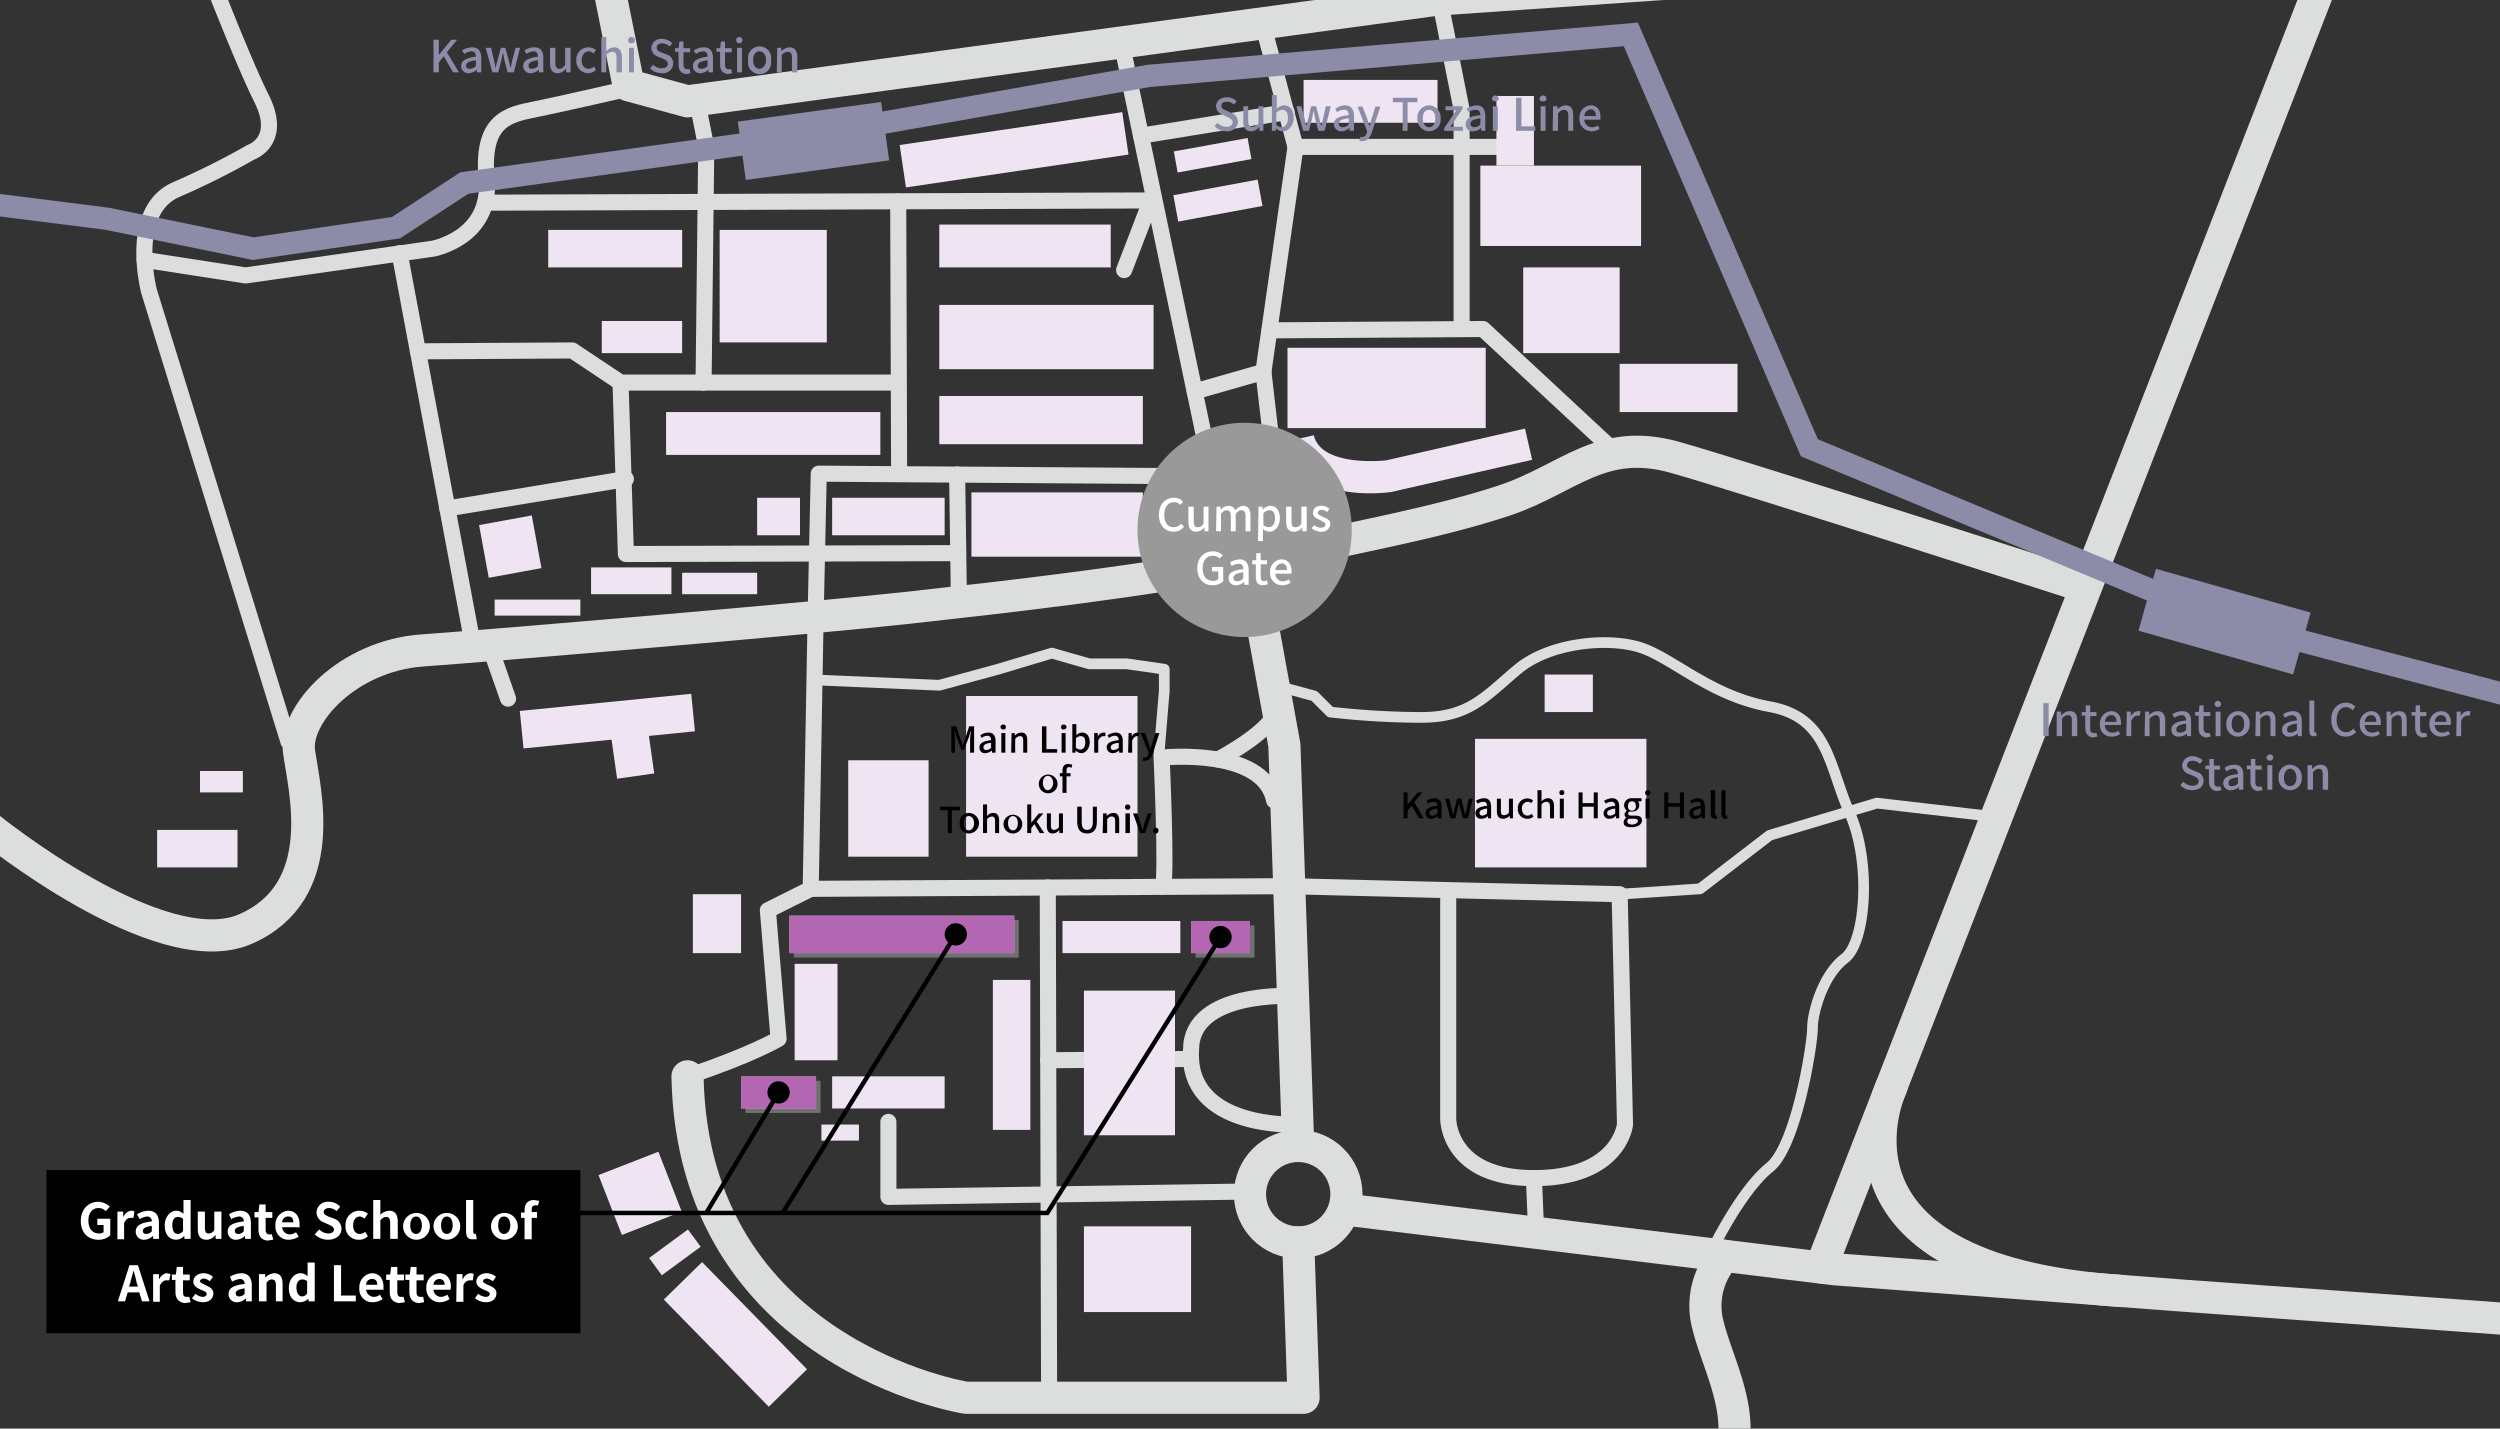 <svg xmlns="http://www.w3.org/2000/svg" xmlns:xlink="http://www.w3.org/1999/xlink" viewBox="0 0 560 320"><rect x="0" y="0" width="560" height="320" fill="#333333" stroke="none"/><defs><clipPath id="a"><rect width="560" height="320" fill="none"/></clipPath></defs><title>campus_map_en</title><g clip-path="url(#a)"><path d="M-2.6,185.3S35.8,216.5,55,208.1s13.2-31.2,12-39.6,10.8-21.6,27.6-22.8,87.6-7.2,109.2-9.6,54-6,76.8-10.8,42-8.4,56.4-13.2,21.6-14.4,38.4-9.6,91.2,28.8,91.2,28.8" fill="none" stroke="#dcdddd" stroke-linecap="round" stroke-linejoin="round" stroke-width="7.2"/><polyline points="623.2 299.9 490 290.3 410.8 284.3 302.8 271.1" fill="none" stroke="#dcdddd" stroke-linecap="round" stroke-linejoin="round" stroke-width="7.2"/><circle cx="290.8" cy="267.5" r="10.8" fill="none" stroke="#dcdddd" stroke-linecap="round" stroke-linejoin="round" stroke-width="7.2"/><polyline points="290.8 256.7 287.7 166.9 280.5 127.3" fill="none" stroke="#dcdddd" stroke-linecap="round" stroke-linejoin="round" stroke-width="7.2"/><path d="M290.8,278.3l1.2,34.8H216.4s-61.2-9.6-62.4-72" fill="none" stroke="#dcdddd" stroke-linecap="round" stroke-linejoin="round" stroke-width="7.2"/><path d="M181.6,199.1l107-.6,36.4.9,37.8.9,1.2,51.6s-1.2,12-20.4,12-19.2-13.2-19.2-13.2V201.5" fill="none" stroke="#dcdddd" stroke-linecap="round" stroke-linejoin="round" stroke-width="3.6"/><line x1="344.1" y1="276.1" x2="343.6" y2="263.9" fill="none" stroke="#dcdddd" stroke-linecap="round" stroke-linejoin="round" stroke-width="3.6"/><path d="M290.6,251.9s-25,1.2-23.8-16.8c0-13.2,22.8-12,22.8-12" fill="none" stroke="#dcdddd" stroke-linecap="round" stroke-linejoin="round" stroke-width="3.6"/><polyline points="279.4 266.9 199 268.1 199 251.3" fill="none" stroke="#dcdddd" stroke-linecap="round" stroke-linejoin="round" stroke-width="3.6"/><line x1="235" y1="313.1" x2="234.7" y2="198.8" fill="none" stroke="#dcdddd" stroke-linecap="round" stroke-linejoin="round" stroke-width="3.6"/><line x1="234.8" y1="237.5" x2="266.8" y2="237.2" fill="none" stroke="#dcdddd" stroke-linecap="round" stroke-linejoin="round" stroke-width="3.6"/><path d="M260.5,198.6c.9-2.5-.3-28.9-.3-28.9s22.8-2.4,25.2,9.6" fill="none" stroke="#dcdddd" stroke-linecap="round" stroke-linejoin="round" stroke-width="3.6"/><path d="M286.1,157.9c.6,5-13.2,12.2-13.2,12.2" fill="none" stroke="#dcdddd" stroke-linecap="round" stroke-linejoin="round" stroke-width="3.6"/><path d="M386.3,281.3a16.8,16.8,0,0,0-3.7,15.6c2.4,9.6,9.6,21.6,3.6,32.4" fill="none" stroke="#dcdddd" stroke-linecap="round" stroke-linejoin="round" stroke-width="7.2"/><path d="M154,241.1c14.4-4.8,20.4-8.4,20.4-8.4L172,203.9l9.6-4.8,1.1-60.9.7-32.1,88.2.6" fill="none" stroke="#dcdddd" stroke-linecap="round" stroke-linejoin="round" stroke-width="3.6"/><line x1="407.9" y1="283.9" x2="526" y2="-19.3" fill="none" stroke="#dcdddd" stroke-linecap="round" stroke-linejoin="round" stroke-width="7.2"/><path d="M423.7,243.4s-19.6,41,51.6,45.8" fill="none" stroke="#dcdddd" stroke-linecap="round" stroke-linejoin="round" stroke-width="7.2"/><polyline points="524 -14.1 322 -0.1 154 22.7 140.8 19.1 133.6 -16.9" fill="none" stroke="#dcdddd" stroke-linecap="round" stroke-linejoin="round" stroke-width="7.2"/><path d="M64.6,166.1,33.4,65.3s-4.8-18,6-22.8a170.6,170.6,0,0,0,16.8-8.4s7.2-2.4,2.4-12S44.2-12.7,44.2-12.7" fill="none" stroke="#dcdddd" stroke-linecap="round" stroke-linejoin="round" stroke-width="3.6"/><path d="M32.4,58.2,55,61.7l42-6s13.2-2.4,12-15.6,4.8-14.4,10.8-15.6,21.6-4.8,21.6-4.8" fill="none" stroke="#dcdddd" stroke-linecap="round" stroke-linejoin="round" stroke-width="3.6"/><line x1="89.5" y1="56.7" x2="106" y2="144.8" fill="none" stroke="#dcdddd" stroke-linecap="round" stroke-linejoin="round" stroke-width="3.6"/><line x1="109.6" y1="144.5" x2="113.8" y2="156.5" fill="none" stroke="#dcdddd" stroke-linecap="round" stroke-linejoin="round" stroke-width="3.6"/><polyline points="93.6 78.7 128.2 78.5 139 85.7 200.2 85.7" fill="none" stroke="#dcdddd" stroke-linecap="round" stroke-linejoin="round" stroke-width="3.6"/><polyline points="108.7 45.4 257.8 44.9 251.8 60.5" fill="none" stroke="#dcdddd" stroke-linecap="round" stroke-linejoin="round" stroke-width="3.6"/><line x1="275.7" y1="126.3" x2="251.2" y2="9.5" fill="none" stroke="#dcdddd" stroke-linecap="round" stroke-linejoin="round" stroke-width="3.6"/><polyline points="282.8 5.2 290.2 32.9 283 83.3 287.7 123.8" fill="none" stroke="#dcdddd" stroke-linecap="round" stroke-linejoin="round" stroke-width="3.6"/><line x1="267.6" y1="87.7" x2="283" y2="83.3" fill="none" stroke="#dcdddd" stroke-linecap="round" stroke-linejoin="round" stroke-width="3.6"/><line x1="255.6" y1="30.4" x2="288.2" y2="25.1" fill="none" stroke="#dcdddd" stroke-linecap="round" stroke-linejoin="round" stroke-width="3.6"/><polyline points="322.6 0.5 327.4 24.5 327.4 73.7" fill="none" stroke="#dcdddd" stroke-linecap="round" stroke-linejoin="round" stroke-width="3.6"/><polyline points="284.4 74 332.2 73.7 362.2 101.6" fill="none" stroke="#dcdddd" stroke-linecap="round" stroke-linejoin="round" stroke-width="3.6"/><line x1="290.2" y1="32.9" x2="335.8" y2="32.9" fill="none" stroke="#dcdddd" stroke-linecap="round" stroke-linejoin="round" stroke-width="3.6"/><line x1="201.2" y1="45.1" x2="201.4" y2="104.9" fill="none" stroke="#dcdddd" stroke-linecap="round" stroke-linejoin="round" stroke-width="3.6"/><line x1="214.8" y1="134.8" x2="214.4" y2="106.3" fill="none" stroke="#dcdddd" stroke-linecap="round" stroke-linejoin="round" stroke-width="3.6"/><polyline points="214.6 123.9 140.2 124.1 139 85.7" fill="none" stroke="#dcdddd" stroke-linecap="round" stroke-linejoin="round" stroke-width="3.6"/><polyline points="157.6 85.7 158.2 32.9 156.1 22.4" fill="none" stroke="#dcdddd" stroke-linecap="round" stroke-linejoin="round" stroke-width="3.6"/><line x1="100.2" y1="113.9" x2="140.2" y2="107.3" fill="none" stroke="#dcdddd" stroke-linecap="round" stroke-linejoin="round" stroke-width="3.6"/><path d="M384.4,278.3s6-12,12-16.8,9.6-27.6,9.6-31.2,2.4-12,7.2-15.6,6-21.6,1.2-32.4-4.8-21.6-18-24-21.6-10.8-28.8-13.2-20.4-1.2-27.6,4.8-10.8,10.8-21.6,10.8a185.3,185.3,0,0,1-20.4-1.2l-3.6-3.6-6.6-1.8" fill="none" stroke="#dcdddd" stroke-linecap="round" stroke-linejoin="round" stroke-width="2.4"/><polyline points="362.8 200.3 380.8 199.1 396.4 187.1 420.4 179.9 447.2 183" fill="none" stroke="#dcdddd" stroke-linecap="round" stroke-linejoin="round" stroke-width="2.4"/><polyline points="182.5 152.3 210.4 153.5 223.6 149.9 235.6 146.3 244 148.7 252.4 148.7 260.8 149.9 260.8 154.7 259.6 169.1" fill="none" stroke="#dcdddd" stroke-linecap="round" stroke-linejoin="round" stroke-width="2.4"/></g><rect x="216.4" y="155.9" width="38.4" height="36" fill="#efe4f1"/><rect x="190" y="170.3" width="18" height="21.6" fill="#efe4f1"/><rect x="242.8" y="221.9" width="20.4" height="32.4" fill="#efe4f1"/><rect x="242.8" y="274.7" width="24" height="19.2" fill="#efe4f1"/><rect x="167" y="242.1" width="16.8" height="7.2" fill="#999" opacity="0.6"/><rect x="267.8" y="207.3" width="13.2" height="7.2" fill="#999" opacity="0.6"/><rect x="177.8" y="206.1" width="50.4" height="8.4" fill="#999" opacity="0.6"/><rect x="166" y="241.1" width="16.8" height="7.2" fill="#fff"/><rect x="266.8" y="206.3" width="13.2" height="7.2" fill="#fff"/><rect x="176.8" y="205.1" width="50.4" height="8.4" fill="#fff"/><rect x="166" y="241.1" width="16.8" height="7.2" fill="#81017d" opacity="0.6"/><rect x="186.4" y="241.1" width="25.2" height="7.2" fill="#efe4f1"/><rect x="184" y="251.9" width="8.4" height="3.6" fill="#efe4f1"/><rect x="222.4" y="219.5" width="8.4" height="33.6" fill="#efe4f1"/><rect x="238" y="206.3" width="26.4" height="7.2" fill="#efe4f1"/><rect x="266.8" y="206.3" width="13.2" height="7.2" fill="#81017d" opacity="0.6"/><rect x="330.4" y="165.5" width="38.4" height="28.8" fill="#efe4f1"/><rect x="346" y="151.1" width="10.8" height="8.4" fill="#efe4f1"/><rect x="176.8" y="205.1" width="50.4" height="8.4" fill="#81017d" opacity="0.6"/><rect x="178" y="215.9" width="9.6" height="21.6" fill="#efe4f1"/><rect x="155.2" y="200.3" width="10.8" height="13.2" fill="#efe4f1"/><rect x="35.2" y="185.9" width="18" height="8.4" fill="#efe4f1"/><rect x="44.8" y="172.7" width="9.6" height="4.8" fill="#efe4f1"/><rect x="136" y="260.3" width="14.4" height="14.4" transform="translate(-87.2 70.1) rotate(-21.3)" fill="#efe4f1"/><rect x="145.6" y="278.3" width="10.8" height="4.8" transform="translate(-136.7 143.7) rotate(-36.3)" fill="#efe4f1"/><rect x="158.8" y="281.9" width="12" height="33.6" transform="translate(-162 200.8) rotate(-44.4)" fill="#efe4f1"/><rect x="362.8" y="81.5" width="26.4" height="10.8" fill="#efe4f1"/><rect x="341.2" y="59.9" width="21.6" height="19.2" fill="#efe4f1"/><rect x="331.6" y="37.1" width="36" height="18" fill="#efe4f1"/><rect x="335.2" y="21.5" width="8.4" height="15.6" fill="#efe4f1"/><rect x="292" y="17.9" width="30" height="9.6" fill="#efe4f1"/><rect x="263.2" y="41.9" width="19.2" height="6" transform="translate(-3.6 50.5) rotate(-10.5)" fill="#efe4f1"/><rect x="263.2" y="32.3" width="16.8" height="4.8" transform="translate(-1.8 49.2) rotate(-10.3)" fill="#efe4f1"/><rect x="288.4" y="77.9" width="44.4" height="18" fill="#efe4f1"/><path d="M306.9,110.5c-7.8,0-17.6-2.4-19.6-11.4l7-1.6c1.6,6.9,14.8,5.8,16.3,5.6l31-7.1,1.6,7-31.5,7.2A34.3,34.3,0,0,1,306.9,110.5Z" fill="#efe4f1"/><rect x="202" y="28.7" width="50.4" height="9.6" transform="translate(-2.5 33.6) rotate(-8.4)" fill="#efe4f1"/><rect x="161.2" y="51.5" width="24" height="25.2" fill="#efe4f1"/><rect x="122.8" y="51.5" width="30" height="8.4" fill="#efe4f1"/><rect x="134.8" y="71.9" width="18" height="7.2" fill="#efe4f1"/><rect x="149.2" y="92.3" width="48" height="9.6" fill="#efe4f1"/><rect x="108.4" y="116.3" width="12" height="12" transform="translate(-20.3 22.8) rotate(-10.4)" fill="#efe4f1"/><rect x="132.4" y="127.1" width="18" height="6" fill="#efe4f1"/><rect x="152.8" y="128.3" width="16.8" height="4.8" fill="#efe4f1"/><rect x="110.8" y="134.3" width="19.2" height="3.6" fill="#efe4f1"/><rect x="186.4" y="111.5" width="25.2" height="8.4" fill="#efe4f1"/><rect x="169.6" y="111.5" width="9.6" height="8.4" fill="#efe4f1"/><rect x="217.6" y="110.3" width="38.4" height="14.4" fill="#efe4f1"/><rect x="210.4" y="88.7" width="45.6" height="10.8" fill="#efe4f1"/><rect x="210.4" y="68.3" width="48" height="14.4" fill="#efe4f1"/><rect x="210.4" y="50.3" width="38.4" height="9.6" fill="#efe4f1"/><rect x="115.6" y="157.1" width="38.4" height="8.4" transform="matrix(1, -0.1, 0.1, 1, -14.88, 13.71)" fill="#efe4f1"/><rect x="137.2" y="160.7" width="8.4" height="13.2" transform="translate(-22.1 21.6) rotate(-8.1)" fill="#efe4f1"/><circle cx="278.8" cy="118.7" r="24" fill="#999"/><path d="M259.6,115.3c0-2.4,1.5-3.8,3.3-3.8a2.6,2.6,0,0,1,2.1.9l-.6.7a1.8,1.8,0,0,0-1.4-.6c-1.3,0-2.2,1-2.2,2.8s.8,2.8,2.1,2.8a2.3,2.3,0,0,0,1.7-.8l.6.7a3,3,0,0,1-2.3,1.1C261,119.1,259.6,117.7,259.6,115.3Z" fill="#fff"/><path d="M266.2,116.9v-3.4h1.2v3.3c0,.9.2,1.3.9,1.3s.8-.2,1.3-.8v-3.8h1.1V119h-.9v-.9h0a2.4,2.4,0,0,1-1.8,1C266.7,119.1,266.2,118.3,266.2,116.9Z" fill="#fff"/><path d="M272.5,113.5h.9v.7h0a2.6,2.6,0,0,1,1.7-.9,1.6,1.6,0,0,1,1.6,1,2.8,2.8,0,0,1,1.7-1c1.2,0,1.7.8,1.7,2.2V119h-1.1v-3.4c0-.9-.3-1.3-.9-1.3s-.8.3-1.3.8V119h-1.1v-3.4c0-.9-.3-1.3-.9-1.3s-.8.3-1.3.8V119h-1.1Z" fill="#fff"/><path d="M281.9,113.5h.9v.6h.1a2.5,2.5,0,0,1,1.6-.8c1.4,0,2.2,1.1,2.2,2.8s-1.1,3-2.3,3a2.4,2.4,0,0,1-1.5-.6v2.7h-1.1Zm3.7,2.6c0-1.1-.3-1.8-1.3-1.8a1.9,1.9,0,0,0-1.3.7v2.6a1.9,1.9,0,0,0,1.2.5C285,118.1,285.6,117.4,285.6,116.1Z" fill="#fff"/><path d="M288.1,116.9v-3.4h1.2v3.3c0,.9.2,1.3.9,1.3a1.5,1.5,0,0,0,1.3-.8v-3.8h1.2V119h-1v-.9h0a2.2,2.2,0,0,1-1.8,1C288.6,119.1,288.1,118.3,288.1,116.9Z" fill="#fff"/><path d="M293.8,118.3l.6-.7a2,2,0,0,0,1.5.6c.7,0,1-.3,1-.7s-.6-.7-1.2-1-1.6-.6-1.6-1.6.7-1.6,1.9-1.6a2.5,2.5,0,0,1,1.8.7l-.5.7a2.1,2.1,0,0,0-1.2-.5c-.6,0-.9.3-.9.7s.6.6,1.2.9,1.6.6,1.6,1.6a1.9,1.9,0,0,1-2.1,1.7A3,3,0,0,1,293.8,118.3Z" fill="#fff"/><path d="M268.2,127.3c0-2.4,1.5-3.8,3.5-3.8a3,3,0,0,1,2.2.9l-.7.7a2.1,2.1,0,0,0-1.5-.6c-1.4,0-2.3,1-2.3,2.8s.8,2.8,2.4,2.8a1.4,1.4,0,0,0,1.1-.4V128h-1.4v-1H274v3.2a3.3,3.3,0,0,1-2.4.9C269.7,131.1,268.2,129.7,268.2,127.3Z" fill="#fff"/><path d="M275.2,129.5c0-1.2,1-1.8,3.3-2,0-.7-.2-1.2-1-1.2a3,3,0,0,0-1.6.5l-.4-.8a4.4,4.4,0,0,1,2.2-.7c1.3,0,2,.9,2,2.4V131h-1v-.7h0a2.5,2.5,0,0,1-1.7.8A1.6,1.6,0,0,1,275.2,129.5Zm3.3,0v-1.3c-1.6.2-2.2.6-2.2,1.2s.4.8.9.8A1.6,1.6,0,0,0,278.5,129.5Z" fill="#fff"/><path d="M281.3,129.2v-2.8h-.8v-.9h.9v-1.6h1v1.6h1.4v.9h-1.4v2.8c0,.6.2,1,.8,1l.6-.2.2.9-1.1.2C281.7,131.1,281.3,130.3,281.3,129.2Z" fill="#fff"/><path d="M284.5,128.2a2.7,2.7,0,0,1,2.5-2.9c1.5,0,2.3,1.1,2.3,2.6s0,.5-.1.6h-3.5a1.6,1.6,0,0,0,1.7,1.7,2.8,2.8,0,0,0,1.3-.4l.4.7a3.1,3.1,0,0,1-1.9.6A2.7,2.7,0,0,1,284.5,128.2Zm3.8-.5c0-.9-.4-1.5-1.2-1.5a1.5,1.5,0,0,0-1.4,1.5Z" fill="#fff"/><circle cx="214.1" cy="209.3" r="2.5"/><circle cx="174.4" cy="244.7" r="2.5"/><circle cx="273.4" cy="209.9" r="2.5"/><path d="M314.4,177.5h.9v2.7h0l2.3-2.7h1l-1.8,2.2,2.1,3.6h-1l-1.7-2.8-.9,1.1v1.7h-.9Z"/><path d="M319.3,182.2c0-1,.8-1.5,2.7-1.7a.8.8,0,0,0-.9-.9,2.5,2.5,0,0,0-1.2.4l-.4-.6a3.5,3.5,0,0,1,1.8-.6c1.1,0,1.6.7,1.6,1.9v2.6h-.8v-.5H322a1.8,1.8,0,0,1-1.4.6A1.2,1.2,0,0,1,319.3,182.2Zm2.7,0v-1.1c-1.3.2-1.8.5-1.8,1s.3.6.7.6A1.8,1.8,0,0,0,322,182.2Z"/><path d="M323.7,178.9h.9l.6,2.4.3,1.3h0l.3-1.3.6-2.4h.9l.6,2.4.3,1.3h0l.3-1.3.5-2.4h.9l-1.1,4.4h-1.1l-.6-2.1-.3-1.3h0l-.3,1.3-.5,2.1h-1.1Z"/><path d="M330.5,182.2c0-1,.8-1.5,2.6-1.7,0-.5-.2-.9-.8-.9a2.8,2.8,0,0,0-1.3.4l-.4-.6a3.5,3.5,0,0,1,1.8-.6c1.1,0,1.6.7,1.6,1.9v2.6h-.7v-.5h0a2,2,0,0,1-1.4.6A1.2,1.2,0,0,1,330.5,182.2Zm2.6,0v-1.1c-1.3.2-1.7.5-1.7,1a.6.6,0,0,0,.6.6A1.8,1.8,0,0,0,333.1,182.2Z"/><path d="M335.3,181.7v-2.8h.9v2.7c0,.8.2,1,.7,1a1.3,1.3,0,0,0,1.1-.6v-3.1h.9v4.4h-.7v-.6h0a2.1,2.1,0,0,1-1.5.7C335.7,183.4,335.3,182.8,335.3,181.7Z"/><path d="M340,181.1a2.1,2.1,0,0,1,3.4-1.8l-.4.6a1.3,1.3,0,0,0-.8-.3,1.4,1.4,0,0,0-1.3,1.5c0,1,.5,1.6,1.3,1.6a1.5,1.5,0,0,0,.9-.4l.4.6a1.9,1.9,0,0,1-1.4.5A2.1,2.1,0,0,1,340,181.1Z"/><path d="M344.4,177h.9v2.5a2.3,2.3,0,0,1,1.4-.7c1,0,1.4.7,1.4,1.8v2.7h-.9v-2.6c0-.8-.3-1.1-.8-1.1a1.5,1.5,0,0,0-1.1.6v3.1h-.9Z"/><path d="M349.3,177.6c0-.4.2-.6.5-.6a.5.5,0,0,1,.6.6c0,.3-.2.5-.6.5A.5.5,0,0,1,349.3,177.6Zm.1,1.3h.9v4.4h-.9Z"/><path d="M353.6,177.5h.9v2.4H357v-2.4h.9v5.8H357v-2.6h-2.5v2.6h-.9Z"/><path d="M359.2,182.2c0-1,.8-1.5,2.6-1.7a.8.8,0,0,0-.9-.9,2.5,2.5,0,0,0-1.2.4l-.4-.6a3.5,3.5,0,0,1,1.8-.6c1.1,0,1.6.7,1.6,1.9v2.6H362v-.5h-.1a1.8,1.8,0,0,1-1.4.6A1.2,1.2,0,0,1,359.2,182.2Zm2.6,0v-1.1c-1.3.2-1.8.5-1.8,1s.3.6.7.6A1.8,1.8,0,0,0,361.8,182.2Z"/><path d="M363.7,184.2a1.1,1.1,0,0,1,.6-1h0a1,1,0,0,1-.4-.8c0-.3.3-.6.5-.8h0a1.7,1.7,0,0,1-.6-1.2,1.6,1.6,0,0,1,1.7-1.6h2.2v.7h-.8a1.1,1.1,0,0,1,.3.8c0,1-.7,1.5-1.7,1.5h-.6a.8.8,0,0,0-.2.5c0,.2.2.4.7.4h.8c1.1,0,1.6.3,1.6,1.1s-.9,1.5-2.3,1.5S363.7,184.9,363.7,184.2Zm3.2-.3c0-.3-.3-.5-.8-.5h-1.3a.9.9,0,0,0-.3.6c0,.4.4.7,1.1.7S366.9,184.3,366.9,183.9Zm-.5-3.5a.8.8,0,0,0-.9-.9.8.8,0,0,0-.8.9.9.9,0,1,0,1.7,0Z"/><path d="M368.5,177.6a.6.6,0,1,1,1.2,0,.6.6,0,0,1-1.2,0Zm.1,1.3h.9v4.4h-.9Z"/><path d="M372.8,177.5h.9v2.4h2.6v-2.4h.9v5.8h-.9v-2.6h-2.6v2.6h-.9Z"/><path d="M378.4,182.2c0-1,.8-1.5,2.6-1.7,0-.5-.2-.9-.8-.9a2.8,2.8,0,0,0-1.3.4l-.3-.6a2.9,2.9,0,0,1,1.7-.6c1.1,0,1.6.7,1.6,1.9v2.6h-.7v-.5h0a2,2,0,0,1-1.4.6A1.2,1.2,0,0,1,378.4,182.2Zm2.6,0v-1.1c-1.3.2-1.7.5-1.7,1s.3.6.7.6A1.4,1.4,0,0,0,381,182.2Z"/><path d="M383.2,182.3V177h1v5.4c0,.2.1.3.2.3h.1l.2.7h-.5C383.5,183.4,383.2,183,383.2,182.3Z"/><path d="M385.6,182.3V177h.9v5.4a.3.3,0,0,0,.3.3h.1v.7h-.5C385.9,183.4,385.6,183,385.6,182.3Z"/><path d="M213.1,162.7h1.1l1,3a5.6,5.6,0,0,1,.4,1.2h.1a5.6,5.6,0,0,1,.4-1.2l1-3h1.1v5.9h-.9v-2.9a11,11,0,0,1,.2-1.8h-.1l-.4,1.3-1.1,2.8h-.5l-1.1-2.8-.4-1.3h-.1a10.9,10.9,0,0,1,.1,1.8v2.9h-.8Z"/><path d="M219.4,167.4c0-.9.8-1.4,2.6-1.6,0-.5-.2-1-.8-1a2.1,2.1,0,0,0-1.3.5l-.3-.6a3.2,3.2,0,0,1,1.8-.6c1.1,0,1.6.7,1.6,1.9v2.6h-.8v-.5h0a2.5,2.5,0,0,1-1.4.6A1.2,1.2,0,0,1,219.4,167.4Zm2.6.1v-1.1c-1.3.1-1.7.5-1.7,1s.3.6.7.6A1.4,1.4,0,0,0,222,167.5Z"/><path d="M224.1,162.8a.6.6,0,0,1,.6-.5c.4,0,.6.2.6.5a.5.5,0,0,1-.6.6A.6.6,0,0,1,224.1,162.8Zm.2,1.4h.9v4.4h-.9Z"/><path d="M226.6,164.2h.7v.6h0a2.1,2.1,0,0,1,1.5-.7c.9,0,1.3.6,1.3,1.7v2.8h-.9v-2.7c0-.7-.2-1-.7-1s-.7.2-1.1.6v3.1h-.9Z"/><path d="M233.4,162.7h1v5.1h2.4v.8h-3.4Z"/><path d="M237.7,162.8c0-.3.2-.5.6-.5a.6.6,0,0,1,.6.5.6.6,0,0,1-.6.6A.5.5,0,0,1,237.7,162.8Zm.1,1.4h.9v4.4h-.9Z"/><path d="M240.9,168.1h0v.5h-.7v-6.4h.9v2.5a1.8,1.8,0,0,1,1.3-.6c1.1,0,1.7.9,1.7,2.2s-.9,2.4-1.8,2.4A1.9,1.9,0,0,1,240.9,168.1Zm2.2-1.8c0-.9-.3-1.4-1-1.4a1.4,1.4,0,0,0-1.1.5v2.1a1.6,1.6,0,0,0,1,.4C242.6,167.9,243.1,167.4,243.1,166.3Z"/><path d="M245.1,164.2h.8v.8h0a1.5,1.5,0,0,1,1.2-.9h.5v.8h-.5c-.3,0-.8.3-1.1,1v2.7h-.9Z"/><path d="M247.9,167.4c0-.9.8-1.4,2.7-1.6,0-.5-.2-1-.9-1a2.4,2.4,0,0,0-1.3.5l-.3-.6a3.5,3.5,0,0,1,1.8-.6c1.1,0,1.6.7,1.6,1.9v2.6h-.8v-.5h0a2.2,2.2,0,0,1-1.4.6A1.3,1.3,0,0,1,247.9,167.4Zm2.7.1v-1.1c-1.3.1-1.8.5-1.8,1s.3.6.7.6A1.8,1.8,0,0,0,250.6,167.5Z"/><path d="M252.8,164.2h.7v.8h0a1.5,1.5,0,0,1,1.3-.9h.5l-.2.8h-.4c-.4,0-.8.3-1.1,1v2.7h-.9Z"/><path d="M258.2,168.9c-.4.9-.8,1.5-1.8,1.5h-.5l.2-.7h.3c.5,0,.7-.4.9-.8v-.3l-1.8-4.4h1l.8,2.3.4,1.2h0l.4-1.2.7-2.3h.9Z"/><path d="M232.7,175.4a2.1,2.1,0,1,1,2,2.3A2.1,2.1,0,0,1,232.7,175.4Zm3.2,0c0-.9-.5-1.6-1.2-1.6s-1.1.7-1.1,1.6.5,1.6,1.1,1.6S235.9,176.3,235.9,175.4Z"/><path d="M240,172l-.5-.2c-.4,0-.6.3-.6.8v.6h.9v.7h-.9v3.7H238v-3.7h-.6v-.7h.6v-.6c0-.9.4-1.5,1.4-1.5l.8.2Z"/><path d="M212.3,181.5h-1.7v-.8H215v.8h-1.8v5.1h-.9Z"/><path d="M215,184.4a2,2,0,0,1,2-2.3,2.3,2.3,0,0,1,0,4.6A2,2,0,0,1,215,184.4Zm3.2,0c0-.9-.5-1.6-1.2-1.6s-1.1.7-1.1,1.6.4,1.6,1.1,1.6S218.2,185.3,218.2,184.4Z"/><path d="M220.2,180.2h.9v2.6a1.7,1.7,0,0,1,1.4-.7c.9,0,1.3.6,1.3,1.7v2.8h-.9v-2.7c0-.7-.2-1-.7-1a1.5,1.5,0,0,0-1.1.6v3.1h-.9Z"/><path d="M224.8,184.4a2.1,2.1,0,1,1,2.1,2.3A2.1,2.1,0,0,1,224.8,184.4Zm3.2,0c0-.9-.4-1.6-1.1-1.6s-1.1.7-1.1,1.6.4,1.6,1.1,1.6S228,185.3,228,184.4Z"/><path d="M230.1,180.2h.9v4.1h0l1.7-2.1h1l-1.5,1.8,1.7,2.6h-1l-1.2-2-.7.9v1.1h-.9Z"/><path d="M234.5,185v-2.8h.9v2.7c0,.7.2,1,.7,1a1.5,1.5,0,0,0,1.1-.6v-3.1h.9v4.4h-.8v-.7h0a1.9,1.9,0,0,1-1.5.8C234.9,186.7,234.5,186.1,234.5,185Z"/><path d="M241.3,184.1v-3.4h1v3.4c0,1.4.5,1.8,1.2,1.8s1.3-.4,1.3-1.8v-3.4h.9v3.4c0,1.9-.9,2.6-2.2,2.6S241.3,186,241.3,184.1Z"/><path d="M247.1,182.2h.8v.6h0a2.1,2.1,0,0,1,1.5-.7c.9,0,1.3.6,1.3,1.7v2.8h-.9v-2.7c0-.7-.2-1-.8-1s-.6.2-1,.6v3.1h-1Z"/><path d="M252,180.8a.6.6,0,0,1,1.2,0,.6.6,0,1,1-1.2,0Zm.1,1.4h1v4.4h-1Z"/><path d="M253.8,182.2h1l.7,2.4a5,5,0,0,1,.4,1.3h.1l.3-1.3.8-2.4h.9l-1.5,4.4h-1.1Z"/><path d="M258.3,186.1a.7.7,0,0,1,.6-.7c.4,0,.6.3.6.7a.6.6,0,0,1-.6.6A.6.6,0,0,1,258.3,186.1Z"/><g clip-path="url(#a)"><rect x="166" y="25.1" width="32.4" height="13.2" transform="translate(-2.6 24.9) rotate(-7.8)" fill="#8d8ca8"/><rect x="480.4" y="131.9" width="36" height="14.4" transform="translate(56.6 -130.3) rotate(15.8)" fill="#8d8ca8"/><path d="M457.7,157.5h1.2v7.4h-1.2Z" fill="#8d8ca8"/><path d="M460.7,159.4h1v.8h.1a2.4,2.4,0,0,1,1.8-.9c1.2,0,1.7.7,1.7,2.1v3.5h-1.2v-3.3c0-1-.2-1.4-.9-1.4a1.7,1.7,0,0,0-1.3.8v3.9h-1.2Z" fill="#8d8ca8"/><path d="M467.1,163.1v-2.8h-.8v-.8h.9v-1.5h1v1.5h1.4v.9h-1.4v2.8c0,.7.2,1,.8,1h.6l.2.8-1.1.2C467.6,165,467.1,164.2,467.1,163.1Z" fill="#8d8ca8"/><path d="M470.4,162.2a2.7,2.7,0,0,1,2.5-2.9c1.4,0,2.2,1,2.2,2.6v.5h-3.6a1.6,1.6,0,0,0,1.7,1.7,2,2,0,0,0,1.3-.4l.4.7a2.9,2.9,0,0,1-1.9.6A2.5,2.5,0,0,1,470.4,162.2Zm3.7-.5q0-1.5-1.2-1.5c-.7,0-1.3.5-1.4,1.5Z" fill="#8d8ca8"/><path d="M476.4,159.4h.9v1h.1a1.7,1.7,0,0,1,1.5-1.1h.6l-.2,1h-.5c-.5,0-1,.3-1.4,1.2v3.4h-1.1Z" fill="#8d8ca8"/><path d="M480.5,159.4h.9v.8h0a2.8,2.8,0,0,1,1.9-.9c1.1,0,1.7.7,1.7,2.1v3.5h-1.2v-3.3c0-1-.3-1.4-.9-1.4a2.1,2.1,0,0,0-1.4.8v3.9h-1.1Z" fill="#8d8ca8"/><path d="M486.4,163.4c0-1.1,1-1.8,3.3-2,0-.6-.2-1.2-1.1-1.2a2.8,2.8,0,0,0-1.5.6l-.5-.8a4.1,4.1,0,0,1,2.2-.7c1.4,0,2,.8,2,2.3v3.3h-.9v-.6h0a2.9,2.9,0,0,1-1.8.7A1.5,1.5,0,0,1,486.4,163.4Zm3.3.1v-1.4c-1.6.2-2.2.6-2.2,1.3s.4.7.9.7A1.9,1.9,0,0,0,489.7,163.5Z" fill="#8d8ca8"/><path d="M492.5,163.1v-2.8h-.8v-.8h.8l.2-1.5h.9v1.5h1.5v.9h-1.5v2.8c0,.7.3,1,.8,1h.6l.2.8-1,.2C492.9,165,492.5,164.2,492.5,163.1Z" fill="#8d8ca8"/><path d="M496.1,157.7a.7.7,0,0,1,.7-.7.7.7,0,1,1,0,1.4A.7.7,0,0,1,496.1,157.7Zm.2,1.7h1.1v5.5h-1.1Z" fill="#8d8ca8"/><path d="M498.7,162.2a2.7,2.7,0,0,1,2.6-2.9,2.6,2.6,0,0,1,2.6,2.9,2.6,2.6,0,0,1-2.6,2.8A2.6,2.6,0,0,1,498.7,162.2Zm4,0c0-1.2-.5-2-1.4-2s-1.4.8-1.4,2,.6,1.9,1.4,1.9S502.7,163.3,502.7,162.2Z" fill="#8d8ca8"/><path d="M505.3,159.4h.9v.8h0a2.6,2.6,0,0,1,1.9-.9c1.1,0,1.6.7,1.6,2.1v3.5h-1.1v-3.3c0-1-.3-1.4-.9-1.4a2.1,2.1,0,0,0-1.4.8v3.9h-1.1Z" fill="#8d8ca8"/><path d="M511.2,163.4c0-1.1,1-1.8,3.3-2a1.1,1.1,0,0,0-1.1-1.2,3.5,3.5,0,0,0-1.6.6l-.4-.8a4.1,4.1,0,0,1,2.2-.7c1.4,0,2,.8,2,2.3v3.3h-.9v-.6h0a2.9,2.9,0,0,1-1.8.7A1.5,1.5,0,0,1,511.2,163.4Zm3.3.1v-1.4c-1.6.2-2.2.6-2.2,1.3s.4.7.9.7A2.2,2.2,0,0,0,514.5,163.5Z" fill="#8d8ca8"/><path d="M517.3,163.6v-6.7h1.1v6.8c0,.3.1.4.3.4h.2v.8h-.6C517.6,165,517.3,164.5,517.3,163.6Z" fill="#8d8ca8"/><path d="M522.2,161.2c0-2.4,1.5-3.8,3.3-3.8a2.8,2.8,0,0,1,2.1.9l-.6.8a2.1,2.1,0,0,0-1.5-.7c-1.2,0-2.1,1.1-2.1,2.8s.8,2.8,2.1,2.8a1.9,1.9,0,0,0,1.6-.8l.7.8a3.3,3.3,0,0,1-2.3,1C523.6,165,522.2,163.6,522.2,161.2Z" fill="#8d8ca8"/><path d="M528.6,162.2a2.7,2.7,0,0,1,2.5-2.9c1.4,0,2.2,1,2.2,2.6v.5h-3.6a1.6,1.6,0,0,0,1.7,1.7,2,2,0,0,0,1.3-.4l.4.7a2.9,2.9,0,0,1-1.9.6A2.6,2.6,0,0,1,528.6,162.2Zm3.7-.5q0-1.5-1.2-1.5c-.7,0-1.3.5-1.4,1.5Z" fill="#8d8ca8"/><path d="M534.6,159.4h.9v.8h.1a2.4,2.4,0,0,1,1.8-.9c1.2,0,1.7.7,1.7,2.1v3.5H538v-3.3c0-1-.3-1.4-.9-1.4a2.1,2.1,0,0,0-1.4.8v3.9h-1.1Z" fill="#8d8ca8"/><path d="M541,163.1v-2.8h-.8v-.8h.9v-1.5h1v1.5h1.4v.9h-1.4v2.8c0,.7.2,1,.8,1h.6l.2.8-1.1.2C541.5,165,541,164.2,541,163.1Z" fill="#8d8ca8"/><path d="M544.2,162.2a2.7,2.7,0,0,1,2.6-2.9c1.4,0,2.2,1,2.2,2.6a.7.7,0,0,1-.1.5h-3.5a1.6,1.6,0,0,0,1.7,1.7,2,2,0,0,0,1.3-.4l.4.7a3.1,3.1,0,0,1-1.9.6A2.6,2.6,0,0,1,544.2,162.2Zm3.8-.5q0-1.5-1.2-1.5c-.7,0-1.3.5-1.4,1.5Z" fill="#8d8ca8"/><path d="M550.3,159.4h.9v1h0a1.9,1.9,0,0,1,1.6-1.1h.6l-.2,1h-.5c-.5,0-1,.3-1.4,1.2v3.4h-1.1Z" fill="#8d8ca8"/><path d="M488.4,175.9l.7-.8a2.7,2.7,0,0,0,2,.9c.9,0,1.4-.4,1.4-1s-.5-.9-1.2-1.2l-1-.4a2.1,2.1,0,0,1-1.5-2,2.2,2.2,0,0,1,2.4-2,3.6,3.6,0,0,1,2.2.9l-.6.8a2.6,2.6,0,0,0-1.6-.7c-.8,0-1.3.4-1.3,1s.6.8,1.2,1.1l1,.4a2,2,0,0,1,1.5,2c0,1.2-.9,2.1-2.6,2.1A3.6,3.6,0,0,1,488.4,175.9Z" fill="#8d8ca8"/><path d="M494.8,175.1v-2.8H494v-.8h.9v-1.5h1v1.5h1.4v.9H496v2.8c0,.7.2,1,.8,1h.6l.2.8-1.1.2C495.3,177,494.8,176.2,494.8,175.1Z" fill="#8d8ca8"/><path d="M498,175.4c0-1.1,1-1.8,3.3-2,0-.6-.2-1.2-1-1.2a3.1,3.1,0,0,0-1.6.6l-.4-.8a3.6,3.6,0,0,1,2.2-.7c1.4,0,2,.8,2,2.3v3.3h-1v-.6h0a2.8,2.8,0,0,1-1.7.7A1.6,1.6,0,0,1,498,175.4Zm3.3.1v-1.4c-1.6.2-2.1.6-2.1,1.3s.3.7.8.7A1.8,1.8,0,0,0,501.3,175.5Z" fill="#8d8ca8"/><path d="M504.1,175.1v-2.8h-.8v-.8h.9v-1.5h1v1.5h1.4v.9h-1.4v2.8c0,.7.2,1,.8,1h.6l.2.8-1.1.2C504.6,177,504.1,176.2,504.1,175.1Z" fill="#8d8ca8"/><path d="M507.7,169.7a.8.8,0,0,1,.8-.7.7.7,0,1,1,0,1.4A.8.8,0,0,1,507.7,169.7Zm.2,1.7H509v5.5h-1.1Z" fill="#8d8ca8"/><path d="M510.4,174.2a2.6,2.6,0,0,1,2.6-2.9,2.7,2.7,0,0,1,2.6,2.9A2.6,2.6,0,0,1,513,177,2.6,2.6,0,0,1,510.4,174.2Zm4,0c0-1.2-.6-2-1.4-2s-1.4.8-1.4,2,.5,1.9,1.4,1.9S514.4,175.3,514.4,174.2Z" fill="#8d8ca8"/><path d="M516.9,171.4h1v.8h.1a2.4,2.4,0,0,1,1.8-.9c1.2,0,1.7.7,1.7,2.1v3.5h-1.2v-3.3c0-1-.2-1.4-.9-1.4a1.7,1.7,0,0,0-1.3.8v3.9h-1.2Z" fill="#8d8ca8"/><path d="M97.1,8.9h1.2v3.4h0l2.8-3.4h1.3l-2.3,2.8,2.7,4.5h-1.3l-2.1-3.6L98.3,14v2.2H97.1Z" fill="#8d8ca8"/><path d="M103.3,14.8c0-1.2,1-1.8,3.3-2.1,0-.6-.2-1.2-1-1.2a2.8,2.8,0,0,0-1.6.6l-.5-.8a4.2,4.2,0,0,1,2.3-.7c1.3,0,2,.9,2,2.3v3.3h-1v-.6h0a3,3,0,0,1-1.8.8A1.6,1.6,0,0,1,103.3,14.8Zm3.3,0V13.5c-1.6.2-2.2.6-2.2,1.2s.4.7.9.7A1.8,1.8,0,0,0,106.6,14.8Z" fill="#8d8ca8"/><path d="M108.8,10.7H110l.7,3,.3,1.6h0c.1-.6.3-1.1.4-1.6l.8-3h1l.8,3c.1.5.3,1,.4,1.6h0l.3-1.6.8-3h1l-1.4,5.5h-1.4l-.7-2.7-.3-1.6h-.1l-.3,1.6-.7,2.7h-1.3Z" fill="#8d8ca8"/><path d="M117.2,14.8c0-1.2,1-1.8,3.3-2.1,0-.6-.2-1.2-1-1.2a3.1,3.1,0,0,0-1.6.6l-.4-.8a3.6,3.6,0,0,1,2.2-.7c1.4,0,2,.9,2,2.3v3.3h-1v-.6h0a3,3,0,0,1-1.7.8A1.6,1.6,0,0,1,117.2,14.8Zm3.3,0V13.5c-1.6.2-2.1.6-2.1,1.2s.3.7.8.7A1.8,1.8,0,0,0,120.5,14.8Z" fill="#8d8ca8"/><path d="M123.2,14.2V10.7h1.2V14c0,1,.3,1.4.9,1.4s.9-.3,1.3-.9V10.7h1.2v5.5h-1v-.8h-.1a2.2,2.2,0,0,1-1.8,1C123.8,16.4,123.2,15.6,123.2,14.2Z" fill="#8d8ca8"/><path d="M129.1,13.5a2.7,2.7,0,0,1,2.7-2.9,2.9,2.9,0,0,1,1.7.6l-.6.8a1.4,1.4,0,0,0-1-.5c-.9,0-1.6.8-1.6,2s.6,1.9,1.6,1.9a2.1,2.1,0,0,0,1.2-.5l.4.8a2.8,2.8,0,0,1-1.7.7A2.7,2.7,0,0,1,129.1,13.5Z" fill="#8d8ca8"/><path d="M134.7,8.3h1.1v3.2a2.4,2.4,0,0,1,1.8-.9c1.1,0,1.7.8,1.7,2.2v3.4h-1.2V12.9c0-.9-.3-1.3-.9-1.3a1.9,1.9,0,0,0-1.4.7v3.9h-1.1Z" fill="#8d8ca8"/><path d="M140.7,9a.7.7,0,0,1,.8-.7.7.7,0,1,1,0,1.4A.7.7,0,0,1,140.7,9Zm.2,1.7H142v5.5h-1.1Z" fill="#8d8ca8"/><path d="M145.6,15.3l.7-.8a2.7,2.7,0,0,0,1.9.8c.9,0,1.4-.4,1.4-1s-.5-.9-1.2-1.2l-1-.4a2.2,2.2,0,0,1-1.5-1.9,2.2,2.2,0,0,1,2.4-2.1,3.3,3.3,0,0,1,2.3,1l-.6.7a2.6,2.6,0,0,0-1.7-.7c-.7,0-1.2.4-1.2,1s.6.9,1.2,1.1l1,.4a2,2,0,0,1,1.5,2,2.3,2.3,0,0,1-2.6,2.2A3.6,3.6,0,0,1,145.6,15.3Z" fill="#8d8ca8"/><path d="M152,14.4V11.6h-.8v-.8h.8l.2-1.5h.9v1.5h1.5v.9h-1.5v2.8c0,.7.3,1,.8,1h.6l.2.9-1,.2C152.4,16.4,152,15.6,152,14.4Z" fill="#8d8ca8"/><path d="M155.2,14.8c0-1.2,1-1.8,3.3-2.1,0-.6-.2-1.2-1-1.2a2.8,2.8,0,0,0-1.6.6l-.5-.8a4.2,4.2,0,0,1,2.3-.7c1.3,0,2,.9,2,2.3v3.3h-1v-.6h0a3,3,0,0,1-1.8.8A1.6,1.6,0,0,1,155.2,14.8Zm3.3,0V13.5c-1.6.2-2.2.6-2.2,1.2s.4.7.9.7A1.8,1.8,0,0,0,158.5,14.8Z" fill="#8d8ca8"/><path d="M161.3,14.4V11.6h-.8v-.8h.8l.2-1.5h.9v1.5h1.5v.9h-1.5v2.8c0,.7.3,1,.8,1h.6l.2.9-1,.2C161.7,16.4,161.3,15.6,161.3,14.4Z" fill="#8d8ca8"/><path d="M164.9,9a.7.7,0,0,1,.7-.7.7.7,0,1,1,0,1.4A.7.7,0,0,1,164.9,9Zm.2,1.7h1.1v5.5h-1.1Z" fill="#8d8ca8"/><path d="M167.6,13.5a2.6,2.6,0,1,1,5.1,0,2.6,2.6,0,1,1-5.1,0Zm4,0c0-1.2-.6-2-1.5-2s-1.4.8-1.4,2,.6,1.9,1.4,1.9S171.6,14.6,171.6,13.5Z" fill="#8d8ca8"/><path d="M174.1,10.7h.9v.8h0a2.8,2.8,0,0,1,1.9-.9c1.1,0,1.7.8,1.7,2.2v3.4h-1.2V12.9c0-.9-.3-1.3-.9-1.3a1.9,1.9,0,0,0-1.4.7v3.9h-1.1Z" fill="#8d8ca8"/><polyline points="569.3 157.7 498.4 139.1 405.3 100.3 365.3 7.7 257.3 17 185.3 29.7 104 41 88.7 51 56.7 55.7 24 49 -18 43.7" fill="none" stroke="#8d8ca8" stroke-miterlimit="10" stroke-width="5"/></g><path d="M272.1,28.3l.6-.8a2.8,2.8,0,0,0,2,.9c.9,0,1.4-.4,1.4-1s-.5-.9-1.2-1.2l-1-.5a2.1,2.1,0,0,1-1.5-1.9c0-1.2,1-2,2.4-2a2.8,2.8,0,0,1,2.2.9l-.6.7a2.3,2.3,0,0,0-1.6-.6q-1.2,0-1.2.9c0,.7.6.9,1.2,1.1l1,.5a2.1,2.1,0,0,1,1.5,2,2.3,2.3,0,0,1-2.6,2.1A3.5,3.5,0,0,1,272.1,28.3Z" fill="#8d8ca8"/><path d="M278.5,27.2V23.8h1.1v3.3c0,.9.3,1.3.9,1.3s.9-.2,1.4-.8V23.8H283v5.5h-.9v-.9h0a2.4,2.4,0,0,1-1.8,1C279,29.4,278.5,28.6,278.5,27.2Z" fill="#8d8ca8"/><path d="M285.8,28.7h0v.6h-.9v-8h1.1v3.1a2.1,2.1,0,0,1,1.6-.8c1.4,0,2.2,1.1,2.2,2.8s-1.2,3-2.4,3A2.1,2.1,0,0,1,285.8,28.7Zm2.7-2.2c0-1.2-.4-1.9-1.3-1.9a1.9,1.9,0,0,0-1.3.7V28a2.4,2.4,0,0,0,1.2.5C287.9,28.5,288.5,27.7,288.5,26.5Z" fill="#8d8ca8"/><path d="M290.4,23.8h1.1l.8,3,.3,1.5h0a8.3,8.3,0,0,1,.4-1.5l.7-3h1.1l.8,3a8.3,8.3,0,0,0,.4,1.5h0l.3-1.5.7-3h1.1l-1.4,5.5h-1.4l-.7-2.7-.3-1.6h-.1l-.3,1.6-.7,2.7h-1.3Z" fill="#8d8ca8"/><path d="M298.8,27.8c0-1.2,1-1.8,3.3-2,0-.7-.2-1.2-1-1.2a3,3,0,0,0-1.6.5l-.4-.7a3.6,3.6,0,0,1,2.2-.8c1.3,0,2,.9,2,2.4v3.3h-1v-.7h0a2.5,2.5,0,0,1-1.7.8A1.6,1.6,0,0,1,298.8,27.8Zm3.3.1V26.5c-1.6.2-2.2.6-2.2,1.2s.4.8.9.8A1.8,1.8,0,0,0,302.1,27.9Z" fill="#8d8ca8"/><path d="M307.3,29.6c-.4,1.2-1,2-2.1,2h-.7l.2-.9h.4c.6,0,.9-.4,1.1-1v-.4l-2.1-5.4h1.1l1.1,2.8a14.2,14.2,0,0,0,.5,1.6h0l.4-1.6.9-2.8h1.1Z" fill="#8d8ca8"/><path d="M314.2,22.9H312v-1h5.5v1h-2.2v6.4h-1.1Z" fill="#8d8ca8"/><path d="M317.5,26.5a2.7,2.7,0,0,1,2.6-2.9,2.7,2.7,0,0,1,2.6,2.9,2.6,2.6,0,0,1-2.6,2.9A2.7,2.7,0,0,1,317.5,26.5Zm4,0c0-1.1-.5-1.9-1.4-1.9s-1.4.8-1.4,1.9.5,2,1.4,2S321.5,27.7,321.5,26.5Z" fill="#8d8ca8"/><path d="M323.5,28.7l2.7-4h-2.4v-.9h3.8v.6l-2.7,4h2.8v.9h-4.2Z" fill="#8d8ca8"/><path d="M328.3,27.8c0-1.2,1-1.8,3.3-2,0-.7-.2-1.2-1.1-1.2a2.7,2.7,0,0,0-1.5.5l-.5-.7a4.2,4.2,0,0,1,2.2-.8c1.4,0,2,.9,2,2.4v3.3h-.9v-.7h0a2.5,2.5,0,0,1-1.8.8A1.5,1.5,0,0,1,328.3,27.8Zm3.3.1V26.5c-1.6.2-2.2.6-2.2,1.2s.4.8.9.8A1.9,1.9,0,0,0,331.6,27.9Z" fill="#8d8ca8"/><path d="M334.2,22.1a.7.7,0,0,1,.8-.7.7.7,0,0,1,.7.7c0,.4-.3.6-.7.6S334.2,22.5,334.2,22.1Zm.2,1.7h1.1v5.5h-1.1Z" fill="#8d8ca8"/><path d="M339.6,21.9h1.2v6.4h3.1v1h-4.3Z" fill="#8d8ca8"/><path d="M344.9,22.1a.7.7,0,0,1,.7-.7.7.7,0,0,1,.8.7c0,.4-.3.6-.8.6S344.9,22.5,344.9,22.1Zm.2,1.7h1.1v5.5h-1.1Z" fill="#8d8ca8"/><path d="M347.9,23.8h1v.7h0a2.6,2.6,0,0,1,1.8-.9c1.2,0,1.7.8,1.7,2.2v3.5h-1.1V26c0-1-.3-1.4-1-1.4s-.8.3-1.3.8v3.9h-1.2Z" fill="#8d8ca8"/><path d="M353.8,26.5a2.7,2.7,0,0,1,2.5-2.9c1.5,0,2.2,1.1,2.2,2.6v.6h-3.6a1.7,1.7,0,0,0,1.7,1.7,2,2,0,0,0,1.3-.4l.4.7a2.8,2.8,0,0,1-1.8.6A2.7,2.7,0,0,1,353.8,26.5Zm3.7-.5c0-.9-.4-1.5-1.2-1.5a1.5,1.5,0,0,0-1.4,1.5Z" fill="#8d8ca8"/><rect x="10.4" y="262.1" width="119.6" height="36.54"/><polyline points="120.9 271.7 234.6 271.7 273.4 209.9" fill="none" stroke="#000" stroke-miterlimit="10"/><line x1="214.1" y1="209.3" x2="175.3" y2="271.7" fill="none" stroke="#000" stroke-miterlimit="10"/><line x1="174.4" y1="244.7" x2="158.2" y2="271.7" fill="none" stroke="#000" stroke-miterlimit="10"/><path d="M18.1,273.5c0-2.7,1.8-4.3,3.9-4.3a3.9,3.9,0,0,1,2.6,1.1l-.9,1a2.2,2.2,0,0,0-1.6-.7c-1.4,0-2.3,1.1-2.3,2.8s.8,2.9,2.4,2.9a1.5,1.5,0,0,0,1-.3v-1.6H21.8V273h2.9v3.7a3.7,3.7,0,0,1-2.7,1C19.8,277.7,18.1,276.2,18.1,273.5Z" fill="#fff"/><path d="M26.3,271.4h1.3v1.1h.1a2.1,2.1,0,0,1,1.7-1.3,1,1,0,0,1,.7.2l-.2,1.4h-.7c-.5,0-1,.3-1.4,1.2v3.6H26.3Z" fill="#fff"/><path d="M30.4,275.9c0-1.4,1.1-2,3.6-2.3a1,1,0,0,0-1.1-1.1,3.5,3.5,0,0,0-1.6.6l-.6-1.1a5.3,5.3,0,0,1,2.5-.8c1.6,0,2.4,1,2.4,2.7v3.6H34.3v-.6h-.1a3,3,0,0,1-1.8.8A1.8,1.8,0,0,1,30.4,275.9Zm3.6-.1v-1.2c-1.5.2-2,.6-2,1.1s.3.7.8.7A1.6,1.6,0,0,0,34,275.8Z" fill="#fff"/><path d="M36.9,274.5c0-2,1.3-3.3,2.6-3.3a2.4,2.4,0,0,1,1.6.7v-3.1h1.6v8.7H41.3v-.6h-.1a2.5,2.5,0,0,1-1.7.8C37.9,277.7,36.9,276.5,36.9,274.5Zm4.1,1.2V273a1.9,1.9,0,0,0-1.2-.4c-.7,0-1.2.6-1.2,1.8s.4,2,1.2,2A1.4,1.4,0,0,0,41,275.7Z" fill="#fff"/><path d="M44.3,275.2v-3.8h1.6V275c0,1,.3,1.3.8,1.3a1.4,1.4,0,0,0,1.3-.8v-4.1h1.6v6.1H48.3v-.8h-.1a2.4,2.4,0,0,1-1.9,1C44.8,277.7,44.3,276.8,44.3,275.2Z" fill="#fff"/><path d="M51,275.9c0-1.4,1.1-2,3.6-2.3a1,1,0,0,0-1.1-1.1,4.4,4.4,0,0,0-1.7.6l-.5-1.1a5.3,5.3,0,0,1,2.5-.8c1.6,0,2.4,1,2.4,2.7v3.6H54.9v-.6h-.1a3,3,0,0,1-1.8.8A1.8,1.8,0,0,1,51,275.9Zm3.6-.1v-1.2c-1.5.2-2,.6-2,1.1s.3.7.8.7A1.6,1.6,0,0,0,54.6,275.8Z" fill="#fff"/><path d="M57.9,275.4v-2.7H57v-1.2h.9l.2-1.7h1.4v1.7H61v1.3H59.5v2.7c0,.7.3,1,.8,1h.6l.3,1.2-1.3.2C58.4,277.7,57.9,276.8,57.9,275.4Z" fill="#fff"/><path d="M61.7,274.5a3.1,3.1,0,0,1,2.8-3.3c1.7,0,2.6,1.3,2.6,3s0,.6-.1.7H63.2a1.7,1.7,0,0,0,1.7,1.6,2.4,2.4,0,0,0,1.4-.5l.6,1a4.1,4.1,0,0,1-2.2.7A2.9,2.9,0,0,1,61.7,274.5Zm4-.7c0-.8-.3-1.3-1.1-1.3a1.3,1.3,0,0,0-1.4,1.3Z" fill="#fff"/><path d="M70.5,276.5l1-1.1a3.1,3.1,0,0,0,2,.9c.9,0,1.3-.4,1.3-.9s-.5-.8-1.2-1.1l-1.1-.5a2.4,2.4,0,0,1-1.6-2.2,2.5,2.5,0,0,1,2.8-2.4,3.4,3.4,0,0,1,2.5,1.1l-.8,1a2.6,2.6,0,0,0-1.7-.7c-.7,0-1.2.4-1.2.9s.6.8,1.3,1.1l1.1.4a2.4,2.4,0,0,1,1.6,2.2c0,1.4-1.1,2.5-3,2.5A4.2,4.2,0,0,1,70.5,276.5Z" fill="#fff"/><path d="M77.4,274.5a3.1,3.1,0,0,1,3.2-3.3,2.9,2.9,0,0,1,1.8.7l-.8,1.1a1.4,1.4,0,0,0-1-.5c-.9,0-1.5.8-1.5,2s.6,1.9,1.5,1.9a1.8,1.8,0,0,0,1.2-.5l.6,1a2.6,2.6,0,0,1-2,.8A2.9,2.9,0,0,1,77.4,274.5Z" fill="#fff"/><path d="M83.6,268.8h1.6v3.3a3.1,3.1,0,0,1,2-.9c1.3,0,1.9.9,1.9,2.5v3.8H87.4v-3.6c0-.9-.3-1.3-.9-1.3s-.8.3-1.3.7v4.2H83.6Z" fill="#fff"/><path d="M90.3,274.5a3,3,0,1,1,2.9,3.2A3,3,0,0,1,90.3,274.5Zm4.2,0c0-1.2-.5-2-1.3-2s-1.3.8-1.3,2,.5,1.9,1.3,1.9S94.5,275.6,94.5,274.5Z" fill="#fff"/><path d="M97.1,274.5a3,3,0,1,1,3,3.2A3.1,3.1,0,0,1,97.1,274.5Zm4.3,0c0-1.2-.5-2-1.3-2s-1.3.8-1.3,2,.5,1.9,1.3,1.9S101.4,275.6,101.4,274.5Z" fill="#fff"/><path d="M104.4,275.8v-7H106v7.1c0,.4.2.5.3.5h.3l.2,1.2h-.9C104.8,277.7,104.4,277,104.4,275.8Z" fill="#fff"/><path d="M110,274.5a3,3,0,1,1,2.9,3.2A3,3,0,0,1,110,274.5Zm4.3,0c0-1.2-.5-2-1.4-2s-1.3.8-1.3,2,.5,1.9,1.3,1.9S114.3,275.6,114.3,274.5Z" fill="#fff"/><path d="M120.5,270h-.7c-.4,0-.7.3-.7,1v.5h1.2v1.3h-1.2v4.8h-1.6v-4.8h-.8v-1.2h.8v-.5c0-1.3.6-2.3,2.1-2.3l1.2.2Z" fill="#fff"/><path d="M31.2,289.5H28.6l-.6,2H26.4l2.6-8.1h1.9l2.6,8.1H31.8Zm-.3-1.3-.3-.9a26.8,26.8,0,0,0-.7-2.7h0c-.2.9-.5,1.8-.7,2.7l-.3.9Z" fill="#fff"/><path d="M34.3,285.4h1.3v1.1h.1a2.1,2.1,0,0,1,1.7-1.3l.8.2-.3,1.4h-.7c-.4,0-1,.3-1.4,1.2v3.6H34.3Z" fill="#fff"/><path d="M39.3,289.4v-2.7h-.8v-1.2h.9l.2-1.7H41v1.7h1.5v1.3H41v2.7c0,.7.2,1,.8,1h.6l.3,1.2-1.3.2C39.9,291.7,39.3,290.8,39.3,289.4Z" fill="#fff"/><path d="M43,290.8l.8-1a2.6,2.6,0,0,0,1.6.7c.6,0,.9-.3.9-.7s-.6-.6-1.3-.9-1.7-.8-1.7-1.8.9-1.9,2.3-1.9a3.3,3.3,0,0,1,2.1.8l-.7,1a2.5,2.5,0,0,0-1.3-.6c-.6,0-.9.3-.9.6s.7.6,1.3.9,1.7.7,1.7,1.8-.8,2-2.4,2A3.9,3.9,0,0,1,43,290.8Z" fill="#fff"/><path d="M51.2,289.9c0-1.4,1.1-2,3.6-2.3a1,1,0,0,0-1.1-1.1,4.4,4.4,0,0,0-1.7.6l-.5-1.1a5.3,5.3,0,0,1,2.5-.8c1.6,0,2.4,1,2.4,2.7v3.6H55.1v-.6h-.1a3,3,0,0,1-1.8.8A1.8,1.8,0,0,1,51.2,289.9Zm3.6-.1v-1.2c-1.5.2-2,.6-2,1.1s.3.7.8.7A1.6,1.6,0,0,0,54.8,289.8Z" fill="#fff"/><path d="M58,285.4h1.4v.8h0a3.2,3.2,0,0,1,2-1c1.4,0,1.9.9,1.9,2.5v3.8H61.8v-3.6c0-.9-.3-1.3-.9-1.3s-.8.3-1.2.7v4.2H58Z" fill="#fff"/><path d="M64.7,288.5c0-2,1.3-3.3,2.6-3.3a2.2,2.2,0,0,1,1.6.7v-3.1h1.6v8.7H69.1v-.6h0a3,3,0,0,1-1.7.8C65.7,291.7,64.7,290.5,64.7,288.5Zm4.1,1.2V287a1.5,1.5,0,0,0-1.1-.4c-.7,0-1.3.6-1.3,1.8s.5,2,1.3,2A1.3,1.3,0,0,0,68.8,289.7Z" fill="#fff"/><path d="M74.8,283.4h1.6v6.8h3.3v1.3H74.8Z" fill="#fff"/><path d="M80.5,288.5a3.1,3.1,0,0,1,2.8-3.3c1.7,0,2.6,1.3,2.6,3s0,.6-.1.7H82a1.8,1.8,0,0,0,1.8,1.6,2.1,2.1,0,0,0,1.3-.5l.6,1a4.1,4.1,0,0,1-2.2.7A2.9,2.9,0,0,1,80.5,288.5Zm4-.7c0-.8-.3-1.3-1.1-1.3a1.3,1.3,0,0,0-1.4,1.3Z" fill="#fff"/><path d="M87.3,289.4v-2.7h-.8v-1.2h.9l.2-1.7H89v1.7h1.5v1.3H89v2.7c0,.7.3,1,.8,1h.6l.3,1.2-1.3.2C87.9,291.7,87.3,290.8,87.3,289.4Z" fill="#fff"/><path d="M91.7,289.4v-2.7h-.9v-1.2h1l.2-1.7h1.3v1.7h1.6v1.3H93.3v2.7c0,.7.3,1,.9,1h.6l.2,1.2-1.3.2C92.3,291.7,91.7,290.8,91.7,289.4Z" fill="#fff"/><path d="M95.5,288.5a3.1,3.1,0,0,1,2.9-3.3c1.7,0,2.6,1.3,2.6,3a5.6,5.6,0,0,1-.1.7H97.1a1.7,1.7,0,0,0,1.7,1.6,2.7,2.7,0,0,0,1.4-.5l.5,1a4,4,0,0,1-2.1.7A3,3,0,0,1,95.5,288.5Zm4.1-.7c0-.8-.4-1.3-1.2-1.3a1.3,1.3,0,0,0-1.3,1.3Z" fill="#fff"/><path d="M102.3,285.4h1.3v1.1h.1a2.1,2.1,0,0,1,1.7-1.3,1,1,0,0,1,.7.2l-.2,1.4h-.7a1.5,1.5,0,0,0-1.4,1.2v3.6h-1.6Z" fill="#fff"/><path d="M106.4,290.8l.7-1a3.1,3.1,0,0,0,1.7.7c.6,0,.9-.3.9-.7s-.6-.6-1.3-.9-1.7-.8-1.7-1.8.9-1.9,2.3-1.9a3.3,3.3,0,0,1,2.1.8l-.7,1a3,3,0,0,0-1.3-.6c-.6,0-.9.3-.9.6s.6.6,1.3.9,1.7.7,1.7,1.8-.8,2-2.4,2A3.9,3.9,0,0,1,106.4,290.8Z" fill="#fff"/></svg>